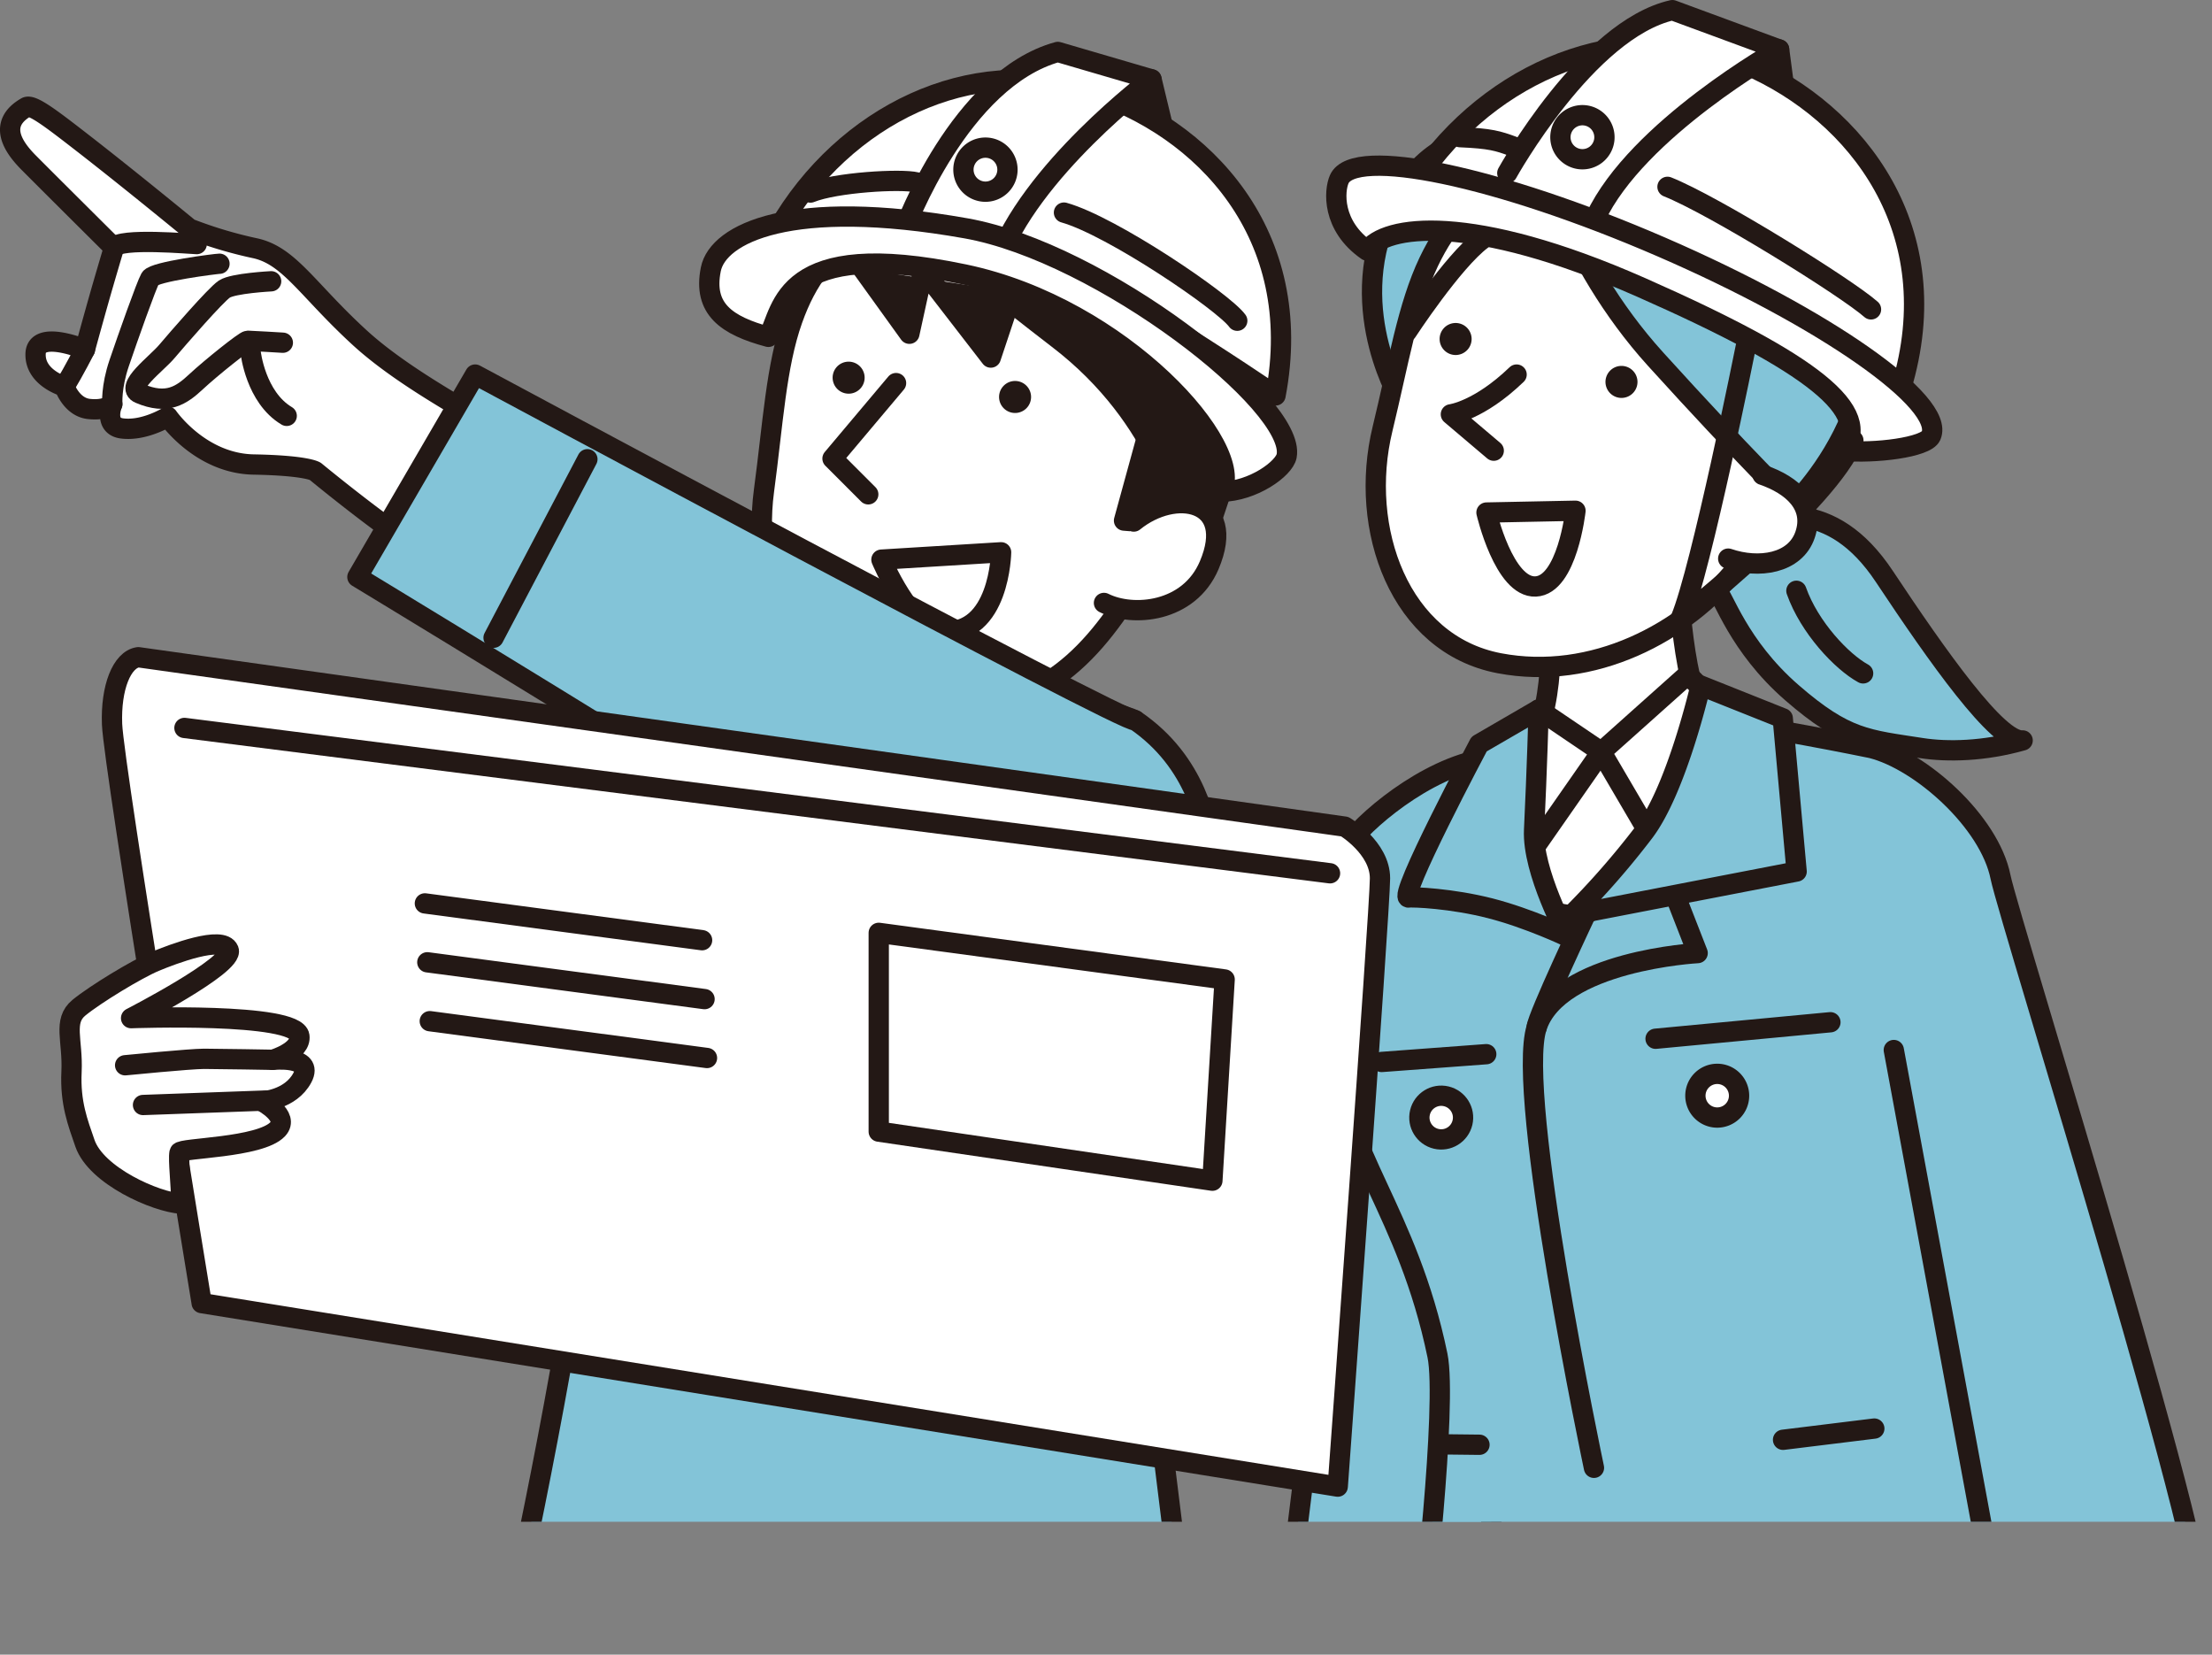 <svg xmlns="http://www.w3.org/2000/svg" xmlns:xlink="http://www.w3.org/1999/xlink" width="476.36mm" height="356.24mm" viewBox="0 0 1350.3 1009.8"><rect x="0" y="0" width="1350.3" height="1009.8" fill="#808080" stroke="none"/><defs><clipPath id="clip-path" transform="translate(-91.09 -101.64)"><rect width="1497.63" height="1030.37" style="fill:none"/></clipPath></defs><g id="レイヤー_2" data-name="レイヤー 2"><g id="レイヤー_1-2" data-name="レイヤー 1"><g style="clip-path:url(#clip-path)"><polyline points="841.11 535.19 783.15 1003.61 903.34 1000.24 925.8 771.11" style="fill:#83c4d8;stroke:#231815;stroke-linecap:round;stroke-linejoin:round;stroke-width:12.385px"/><path d="M911.31,621.14c6-12.33,42.68-46,79.45-55.16,16.16-4,142.61-24.69,144.07-24.59,24.7,1.77,97.59,16.53,98.84,16.85,30,7.62,71.89,44.93,78.63,78.63,5.14,25.7,138.88,451.27,121.3,451.53,1.31,3.76-134.24.73-134.24.73s-118.77,5.95-209.7,12.12c-52.75,3.58-134.46,4.85-132.3-.49s17.31-142.41,11.23-171.86c-18.17-88-58.83-125.6-60.65-180.84C907.94,748.06,893.87,650.13,911.31,621.14Z" transform="translate(-91.09 -101.64)" style="fill:#83c4d8;stroke:#231815;stroke-linecap:round;stroke-linejoin:round;stroke-width:12.385px"/><polygon points="1086.05 30.15 1089.62 57.17 1069.72 47.27 1086.05 30.15" style="fill:#231815;stroke:#231815;stroke-linecap:round;stroke-linejoin:round;stroke-width:12.385px"/><path d="M1145.57,421c26.09-4.93,63.34-16.43,95.8,32.43s69.4,101.33,84.43,100.08c-23.36,6.65-45.83,7.15-61.8,4.66-32.85-5.14-46-5.1-79.06-33.81s-41.91-59.64-45.87-62.07" transform="translate(-91.09 -101.64)" style="fill:#83c4d8;stroke:#231815;stroke-linecap:round;stroke-linejoin:round;stroke-width:12.385px"/><path d="M1187.69,462.18c7.91,22.39,27.76,43.33,40.73,50.41" transform="translate(-91.09 -101.64)" style="fill:#83c4d8;stroke:#231815;stroke-linecap:round;stroke-linejoin:round;stroke-width:12.385px"/><path d="M1115.73,453.78s1.45,70,20.22,94.35,11.46,22.3,11.46,22.3-62.52,91.51-97,89.68c-45-2.4-57.58-72.89-57.58-72.89s19.83,2.27,35-33.85,8.15-82.49,8.15-82.49" transform="translate(-91.09 -101.64)" style="fill:#fff;stroke:#231815;stroke-linecap:round;stroke-linejoin:round;stroke-width:12.385px"/><path d="M1038.94,188.41s-68.23-28.55-100.52,44.47c-26.28,59.43,8.64,114.89,8.64,114.89Z" transform="translate(-91.09 -101.64)" style="fill:#83c4d8;stroke:#231815;stroke-linecap:round;stroke-linejoin:round;stroke-width:12.385px"/><path d="M963.27,261.4c-12.88,27-18.46,61.81-28.21,101.94-14.84,61,10.34,131.47,71.29,143.06,56.75,10.8,113.08-18.11,145.91-59.34,21.92-27.52,45.94-85.83,45-126.08s-54.83-119.1-115.84-117.74S986.52,212.68,963.27,261.4Z" transform="translate(-91.09 -101.64)" style="fill:#fff;stroke:#231815;stroke-linecap:round;stroke-linejoin:round;stroke-width:12.385px"/><path d="M1033,183.79c-5.85,3,14.15,76.83,68.7,137s84.11,88.82,84.11,88.82,88.36-84.82,18.68-177.63C1158.13,170.22,1076.08,161.77,1033,183.79Z" transform="translate(-91.09 -101.64)" style="fill:#83c4d8;stroke:#231815;stroke-linecap:round;stroke-linejoin:round;stroke-width:12.385px"/><path d="M1090.67,334.18a9.77,9.77,0,1,1-10.3-9.22A9.78,9.78,0,0,1,1090.67,334.18Z" transform="translate(-91.09 -101.64)" style="fill:#231815"/><path d="M989.42,308a9.77,9.77,0,1,1-10.3-9.23A9.77,9.77,0,0,1,989.42,308Z" transform="translate(-91.09 -101.64)" style="fill:#231815"/><path d="M1146.85,246.28c6,23.29,23.64,52.35,42.75,61.48" transform="translate(-91.09 -101.64)" style="fill:none;stroke:#231815;stroke-linecap:round;stroke-linejoin:round;stroke-width:12.385px"/><path d="M1016.89,330.23c-23.06,22.18-40.12,24.27-40.12,24.27l26.17,22.18" transform="translate(-91.09 -101.64)" style="fill:#fff;stroke:#231815;stroke-linecap:round;stroke-linejoin:round;stroke-width:12.385px"/><path d="M960.38,205.35c47.53-65.33,128.3-93.87,196.87-64.16,68,29.48,123.31,101.37,94.45,197" transform="translate(-91.09 -101.64)" style="fill:#fff;stroke:#231815;stroke-linecap:round;stroke-linejoin:round;stroke-width:12.385px"/><path d="M1011.21,207.28s48.57-87.69,100.78-99.45l65.14,24s-86.81,48.65-112.1,102.63" transform="translate(-91.09 -101.64)" style="fill:#fff;stroke:#231815;stroke-linecap:round;stroke-linejoin:round;stroke-width:12.385px"/><path d="M1105.26,252.36c-99.76-43.23-187.81-61.72-196.66-41.29-3,6.83-4.81,28.28,17.09,43.5,10.62-15.48,63.07-23.57,167.46,22.56,105,46.42,141.73,75.75,122.78,99.61,19.56,1.76,50.84-2,53.94-9.13C1278.72,347.19,1205,295.58,1105.26,252.36Z" transform="translate(-91.09 -101.64)" style="fill:#fff;stroke:#231815;stroke-linecap:round;stroke-linejoin:round;stroke-width:12.385px"/><path d="M1156.85,313s-27.26,136.19-39.8,166.15c0,0,90.93-71.49,105.42-108.74" transform="translate(-91.09 -101.64)" style="fill:none;stroke:#231815;stroke-linecap:round;stroke-linejoin:round;stroke-width:12.385px"/><path d="M1167,391.41c18.67,6.41,32,18.88,26,36.55s-28.27,21-46.94,14.59" transform="translate(-91.09 -101.64)" style="fill:#fff;stroke:#231815;stroke-linecap:round;stroke-linejoin:round;stroke-width:12.385px"/><path d="M949.85,304.11s28-42.88,45.86-56.27" transform="translate(-91.09 -101.64)" style="fill:#fff;stroke:#231815;stroke-linecap:round;stroke-linejoin:round;stroke-width:12.385px"/><path d="M1070.44,186.78a13.44,13.44,0,1,1-12-14.77A13.45,13.45,0,0,1,1070.44,186.78Z" transform="translate(-91.09 -101.64)" style="fill:#fff;stroke:#231815;stroke-linecap:round;stroke-linejoin:round;stroke-width:12.385px"/><path d="M1114.11,649.2l13.3,34.09s-85.2,4.54-98.3,45.45,35,268.68,35,268.68" transform="translate(-91.09 -101.64)" style="fill:none;stroke:#231815;stroke-linecap:round;stroke-linejoin:round;stroke-width:12.385px"/><path d="M1029.11,728.74c.6-7.08,30.64-70.46,30.64-70.46" transform="translate(-91.09 -101.64)" style="fill:none;stroke:#231815;stroke-linecap:round;stroke-linejoin:round;stroke-width:12.385px"/><line x1="843.42" y1="648.1" x2="907.27" y2="643.35" style="fill:none;stroke:#231815;stroke-linecap:round;stroke-linejoin:round;stroke-width:12.385px"/><line x1="1010.63" y1="633.93" x2="1117.36" y2="623.86" style="fill:none;stroke:#231815;stroke-linecap:round;stroke-linejoin:round;stroke-width:12.385px"/><line x1="1088.45" y1="878.68" x2="1144.16" y2="871.83" style="fill:none;stroke:#231815;stroke-linecap:round;stroke-linejoin:round;stroke-width:12.385px"/><line x1="880.03" y1="881.45" x2="903.14" y2="881.71" style="fill:none;stroke:#231815;stroke-linecap:round;stroke-linejoin:round;stroke-width:12.385px"/><path d="M1109,215.66c28.2,11.19,109.19,61.46,124.24,74.79" transform="translate(-91.09 -101.64)" style="fill:none;stroke:#231815;stroke-linecap:round;stroke-linejoin:round;stroke-width:12.385px"/><path d="M982.31,185.34c18.71.8,23.28,2.31,32.33,5.61" transform="translate(-91.09 -101.64)" style="fill:none;stroke:#231815;stroke-linecap:round;stroke-linejoin:round;stroke-width:12.385px"/><path d="M1052.83,413.34s-5,45.36-24.33,46.22-30-45.13-30-45.13Z" transform="translate(-91.09 -101.64)" style="fill:#fff;stroke:#231815;stroke-linecap:round;stroke-linejoin:round;stroke-width:12.385px"/><line x1="1156.06" y1="640.81" x2="1220.08" y2="986.76" style="fill:#83c4d8;stroke:#231815;stroke-linecap:round;stroke-linejoin:round;stroke-width:12.385px"/><path d="M1152.69,770.34A13.33,13.33,0,1,1,1139.36,757,13.33,13.33,0,0,1,1152.69,770.34Z" transform="translate(-91.09 -101.64)" style="fill:#fff;stroke:#231815;stroke-linecap:round;stroke-linejoin:round;stroke-width:12.385px"/><circle cx="970.87" cy="783.67" r="13.33" transform="translate(-107.02 1445.55) rotate(-76.64)" style="fill:#fff;stroke:#231815;stroke-linecap:round;stroke-linejoin:round;stroke-width:12.385px"/><path d="M438.32,534.28c6.94-11.81,35.29-41.12,69.85-38.42,16.61,1.3,49.6-2.27,74.64-2.27,16.91,0,61.35,5.33,64.31,5.76,1.47.22,131.79,38.37,137,41.9,37.27,25.45,43.86,63.41,47.27,82.42,4.64,25.81-27,200.94-41.21,278.79,1,3.86,21.82,173.33,21.82,173.33s-144.24,5.92-235.37,4.75c-52.87-.68-173.27-2-170.69-7.17S451.7,855.76,448,825.91c-11-89.13-26.58-113.62-23.95-168.82" transform="translate(-91.09 -101.64)" style="fill:#83c4d8;stroke:#231815;stroke-linecap:round;stroke-linejoin:round;stroke-width:12.385px"/><polyline points="464.51 388.1 439.05 451.74 482.61 500.13 580.87 449.92 571.78 383.55" style="fill:#fff;stroke:#231815;stroke-linecap:round;stroke-linejoin:round;stroke-width:12.385px"/><path d="M565.11,537.21c4.72-36.5,14-58.42,14-58.42l-43.23,3.5s-58,90.66-50.31,89.89c2.41-.25,26.1,2.64,49.14,10.59s45.57,21,45.57,21S561.85,562.41,565.11,537.21Z" transform="translate(-91.09 -101.64)" style="fill:#83c4d8;stroke:#231815;stroke-linecap:round;stroke-linejoin:round;stroke-width:12.385px"/><path d="M712.81,586.31s-11.17-81.58-7.3-81.58-50.67-9-50.67-9-10.94,34.88-33.14,59.41a495,495,0,0,1-48,46.64Z" transform="translate(-91.09 -101.64)" style="fill:#83c4d8;stroke:#231815;stroke-linecap:round;stroke-linejoin:round;stroke-width:12.385px"/><polygon points="702.94 48.42 709.32 74.91 688.49 67.15 702.94 48.42" style="fill:#231815;stroke:#231815;stroke-linecap:round;stroke-linejoin:round;stroke-width:12.385px"/><path d="M574.84,296.76c-10,28.16-11.88,63.41-17.38,104.34-8.38,62.26,24,130.67,85.87,134.82,78,5.22,110.56-29.84,138.9-74.28,18.91-29.66,36.71-90.17,31.55-130.1s-67-112.7-127.52-105S592.88,245.88,574.84,296.76Z" transform="translate(-91.09 -101.64)" style="fill:#fff;stroke:#231815;stroke-linecap:round;stroke-linejoin:round;stroke-width:12.385px"/><path d="M636.05,212.29C622,214.6,565.6,288.19,583.14,268c46.43-53.54,82.94-13.81,153.89,40.44,64.49,49.32,74.61,112.45,74.61,112.45s79-93.6,0-178.61C759.1,185.7,683.82,204.47,636.05,212.29Z" transform="translate(-91.09 -101.64)" style="fill:#231815;stroke:#231815;stroke-linecap:round;stroke-linejoin:round;stroke-width:12.385px"/><path d="M720.38,342.35a9.77,9.77,0,1,1-11.2-8.09A9.78,9.78,0,0,1,720.38,342.35Z" transform="translate(-91.09 -101.64)" style="fill:#231815"/><path d="M618.78,330.57a9.77,9.77,0,1,1-11.21-8.09A9.78,9.78,0,0,1,618.78,330.57Z" transform="translate(-91.09 -101.64)" style="fill:#231815"/><path d="M755.84,262.52c8.37,22.54,29,49.59,48.95,56.68" transform="translate(-91.09 -101.64)" style="fill:none;stroke:#231815;stroke-linecap:round;stroke-linejoin:round;stroke-width:12.385px"/><path d="M638.08,335.44,599.29,381.5l21.82,21.82" transform="translate(-91.09 -101.64)" style="fill:#fff;stroke:#231815;stroke-linecap:round;stroke-linejoin:round;stroke-width:12.385px"/><path d="M702.21,438.69s-.8,50.72-36,48.3c-19.32-1.33-37.06-43.81-37.06-43.81Z" transform="translate(-91.09 -101.64)" style="fill:#fff;stroke:#231815;stroke-linecap:round;stroke-linejoin:round;stroke-width:12.385px"/><path d="M566.11,241.33c40.43-70,117.78-106.78,189.08-84.41,70.74,22.2,133.24,87.92,114.54,186.06,0,0-133.49-91.43-179.88-100.85s-123.74-.8-123.74-.8" transform="translate(-91.09 -101.64)" style="fill:#fff;stroke:#231815;stroke-linecap:round;stroke-linejoin:round;stroke-width:12.385px"/><path d="M643.34,241.07s33.59-91.31,93.49-107.74L794,150.05s-74.82,56.06-94.33,112.38" transform="translate(-91.09 -101.64)" style="fill:#fff;stroke:#231815;stroke-linecap:round;stroke-linejoin:round;stroke-width:12.385px"/><path d="M680.86,241C573.82,222,529.37,244.16,525,266c-4.85,24.24,9.58,34.31,35.15,41.21,9-16.5,7.88-61.49,119.59-38.11,96.87,20.26,173.13,107,156.77,132.66,19.64-.29,38.53-14.18,40-21.82C882.57,348.42,763,255.63,680.86,241Z" transform="translate(-91.09 -101.64)" style="fill:#fff;stroke:#231815;stroke-linecap:round;stroke-linejoin:round;stroke-width:12.385px"/><path d="M706.09,205.17a13.44,13.44,0,1,1-13.44-13.43A13.44,13.44,0,0,1,706.09,205.17Z" transform="translate(-91.09 -101.64)" style="fill:#fff;stroke:#231815;stroke-linecap:round;stroke-linejoin:round;stroke-width:12.385px"/><path d="M424.06,657.09s5.82-86.45,7-94.63" transform="translate(-91.09 -101.64)" style="fill:#83c4d8;stroke:#231815;stroke-linecap:round;stroke-linejoin:round;stroke-width:12.385px"/><path d="M740.58,231.38c29.2,8.18,97.54,54.55,105.79,66" transform="translate(-91.09 -101.64)" style="fill:none;stroke:#231815;stroke-linecap:round;stroke-linejoin:round;stroke-width:12.385px"/><path d="M585.83,219.14c15.29-6.22,55.36-8.55,64.71-6.22" transform="translate(-91.09 -101.64)" style="fill:none;stroke:#231815;stroke-linecap:round;stroke-linejoin:round;stroke-width:12.385px"/><path d="M393.5,365.05c1.48-3.74-50.74-27.92-82.88-57.38s-42.95-50.17-64.13-54.6a261.93,261.93,0,0,1-39.82-11.95s-37.09-30.48-65.39-52.42c-18.58-14.4-30.6-23.7-34.19-21.63-17.67,10.19-7.85,24.35,1.33,33.63,8.89,9,52.23,52.07,52.23,52.07s-5.9,19.8-9.38,32.14c-5.1,18.09-8.33,30-8.33,30s-29.52-12.34-30.12,2.54,17.62,20.08,17.62,20.08,4.17,12.5,14.88,13.69,14.29-3,14.29-3-5.51,13.38,5.95,14.88c13.68,1.78,28-7.14,28-7.14s19.64,28.56,52.37,29.16,37.65,4.19,37.65,4.19,76.05,62.88,89.73,59.91S390.67,372.19,393.5,365.05Z" transform="translate(-91.09 -101.64)" style="fill:#fff;stroke:#231815;stroke-linecap:round;stroke-linejoin:round;stroke-width:12.385px"/><path d="M256.61,273.3s-23.21,1.19-28.57,4.76-28.56,30.36-35.11,38.09-25.86,21.68-16.66,25.59c16.92,7.21,25.59,1.19,34.52-7.14s29.75-25,31.54-25,21.42,1.19,21.42,1.19" transform="translate(-91.09 -101.64)" style="fill:none;stroke:#231815;stroke-linecap:round;stroke-linejoin:round;stroke-width:12.385px"/><path d="M225.07,262.59c-1.79,0-39.87,4.76-42.25,8.93s-13.75,36.31-19,51.77c-5,14.67-4.16,25-4.16,25" transform="translate(-91.09 -101.64)" style="fill:none;stroke:#231815;stroke-linecap:round;stroke-linejoin:round;stroke-width:12.385px"/><path d="M211.17,250.6c-2.39,0-47.7-4.08-50.52,2.17" transform="translate(-91.09 -101.64)" style="fill:#fff;stroke:#231815;stroke-linecap:round;stroke-linejoin:round;stroke-width:12.385px"/><path d="M142.94,315s-6.66,13-12.5,22.62" transform="translate(-91.09 -101.64)" style="fill:#fff;stroke:#231815;stroke-linecap:round;stroke-linejoin:round;stroke-width:12.385px"/><path d="M244.11,316.75s3,27.37,22,38.68" transform="translate(-91.09 -101.64)" style="fill:none;stroke:#231815;stroke-linecap:round;stroke-linejoin:round;stroke-width:12.385px"/><path d="M712.57,708.52c-35.2-31.81-403.31-254.74-403.31-254.74l71.89-123.55s400.71,215.29,402.93,211" transform="translate(-91.09 -101.64)" style="fill:#83c4d8;stroke:#231815;stroke-linecap:round;stroke-linejoin:round;stroke-width:12.385px"/><path d="M214.21,896.91S160.5,569.78,159.5,543.64c-.86-22.44,6-39.47,16-40.91L912,606.12s21.5,12.9,21.5,31.53-25.8,371.25-25.8,371.25l-693.51-112" transform="translate(-91.09 -101.64)" style="fill:#fff;stroke:#231815;stroke-linecap:round;stroke-linejoin:round;stroke-width:12.385px"/><polyline points="526.68 164.19 555.12 203.68 563.61 164.89 604.82 218.22 618.15 178.22" style="fill:#231815;stroke:#231815;stroke-linecap:round;stroke-linejoin:round;stroke-width:12.385px"/><path d="M792.24,364.67l-15,54.67,52,4.23,7.27-21.82s-13.33-38.79-19.39-40" transform="translate(-91.09 -101.64)" style="fill:#231815;stroke:#231815;stroke-linecap:round;stroke-linejoin:round;stroke-width:12.385px"/><path d="M783.18,419.93c25.45-20.61,63.12-13.47,46.06,26.67-12.28,28.9-46.59,31.86-64.24,23" transform="translate(-91.09 -101.64)" style="fill:#fff;stroke:#231815;stroke-linecap:round;stroke-linejoin:round;stroke-width:12.385px"/><path d="M142.93,799.33c-4.31-12.52-9.09-24.54-8.18-43.64s-5.46-30.9,4.54-39.09,35.46-23.63,46.37-28.18,41.34-16.09,45-7S171.11,723,171.11,723s100.71-3.73,102.73,10.91c1.29,9.4-16.37,14.54-16.37,14.54s25.46-2.73,18.19,10.91-24.56,14.44-24.56,14.44,17,9,9.49,17c-10.75,11.46-59.33,11.32-59.91,14.22-.91,4.55,1.13,19.85,1,31.2C186.23,835.27,149.76,819.2,142.93,799.33Z" transform="translate(-91.09 -101.64)" style="fill:#fff;stroke:#231815;stroke-linecap:round;stroke-linejoin:round;stroke-width:12.385px"/><path d="M167.47,751.75s39.7-3.93,48.19-3.93,41.81.6,41.81.6" transform="translate(-91.09 -101.64)" style="fill:#fff;stroke:#231815;stroke-linecap:round;stroke-linejoin:round;stroke-width:12.385px"/><line x1="87.3" y1="674.36" x2="162.51" y2="671.64" style="fill:#fff;stroke:#231815;stroke-linecap:round;stroke-linejoin:round;stroke-width:12.385px"/><line x1="112.59" y1="444.25" x2="811.91" y2="532.95" style="fill:#fff;stroke:#231815;stroke-linecap:round;stroke-linejoin:round;stroke-width:12.385px"/><polygon points="536.42 569.3 536.42 690.61 740.09 720.56 747.58 597.75 536.42 569.3" style="fill:#fff;stroke:#231815;stroke-linecap:round;stroke-linejoin:round;stroke-width:12.385px"/><line x1="259.36" y1="551.33" x2="428.59" y2="573.79" style="fill:#fff;stroke:#231815;stroke-linecap:round;stroke-linejoin:round;stroke-width:12.385px"/><line x1="260.85" y1="587.27" x2="430.09" y2="609.74" style="fill:#fff;stroke:#231815;stroke-linecap:round;stroke-linejoin:round;stroke-width:12.385px"/><line x1="262.35" y1="623.21" x2="431.58" y2="645.68" style="fill:#fff;stroke:#231815;stroke-linecap:round;stroke-linejoin:round;stroke-width:12.385px"/><line x1="358.57" y1="280.26" x2="301.29" y2="389.21" style="fill:#83c4d8;stroke:#231815;stroke-linecap:round;stroke-linejoin:round;stroke-width:12.385px"/><polygon points="1030.26 411.68 977.47 458.85 1015.66 524 1051.6 433.02 1030.26 411.68" style="fill:#fff;stroke:#231815;stroke-linecap:round;stroke-linejoin:round;stroke-width:12.385px"/><polygon points="939.28 433.02 977.47 458.85 925.8 532.98 922.43 455.48 939.28 433.02" style="fill:#fff;stroke:#231815;stroke-linecap:round;stroke-linejoin:round;stroke-width:12.385px"/><path d="M1187.83,633.5,1179.36,540l-50.15-20s-14.55,63.46-34.7,89.71a496.6,496.6,0,0,1-44.09,50.35Z" transform="translate(-91.09 -101.64)" style="fill:#83c4d8;stroke:#231815;stroke-linecap:round;stroke-linejoin:round;stroke-width:12.385px"/><path d="M1027.57,608.13c1.77-36.76,2.8-73.48,2.8-73.48L994,555.75s-50.52,95-42.92,93.64c2.39-.43,26.23.53,49.84,6.6s47.11,17.3,47.11,17.3S1026.35,633.52,1027.57,608.13Z" transform="translate(-91.09 -101.64)" style="fill:#83c4d8;stroke:#231815;stroke-linecap:round;stroke-linejoin:round;stroke-width:12.385px"/></g></g></g></svg>